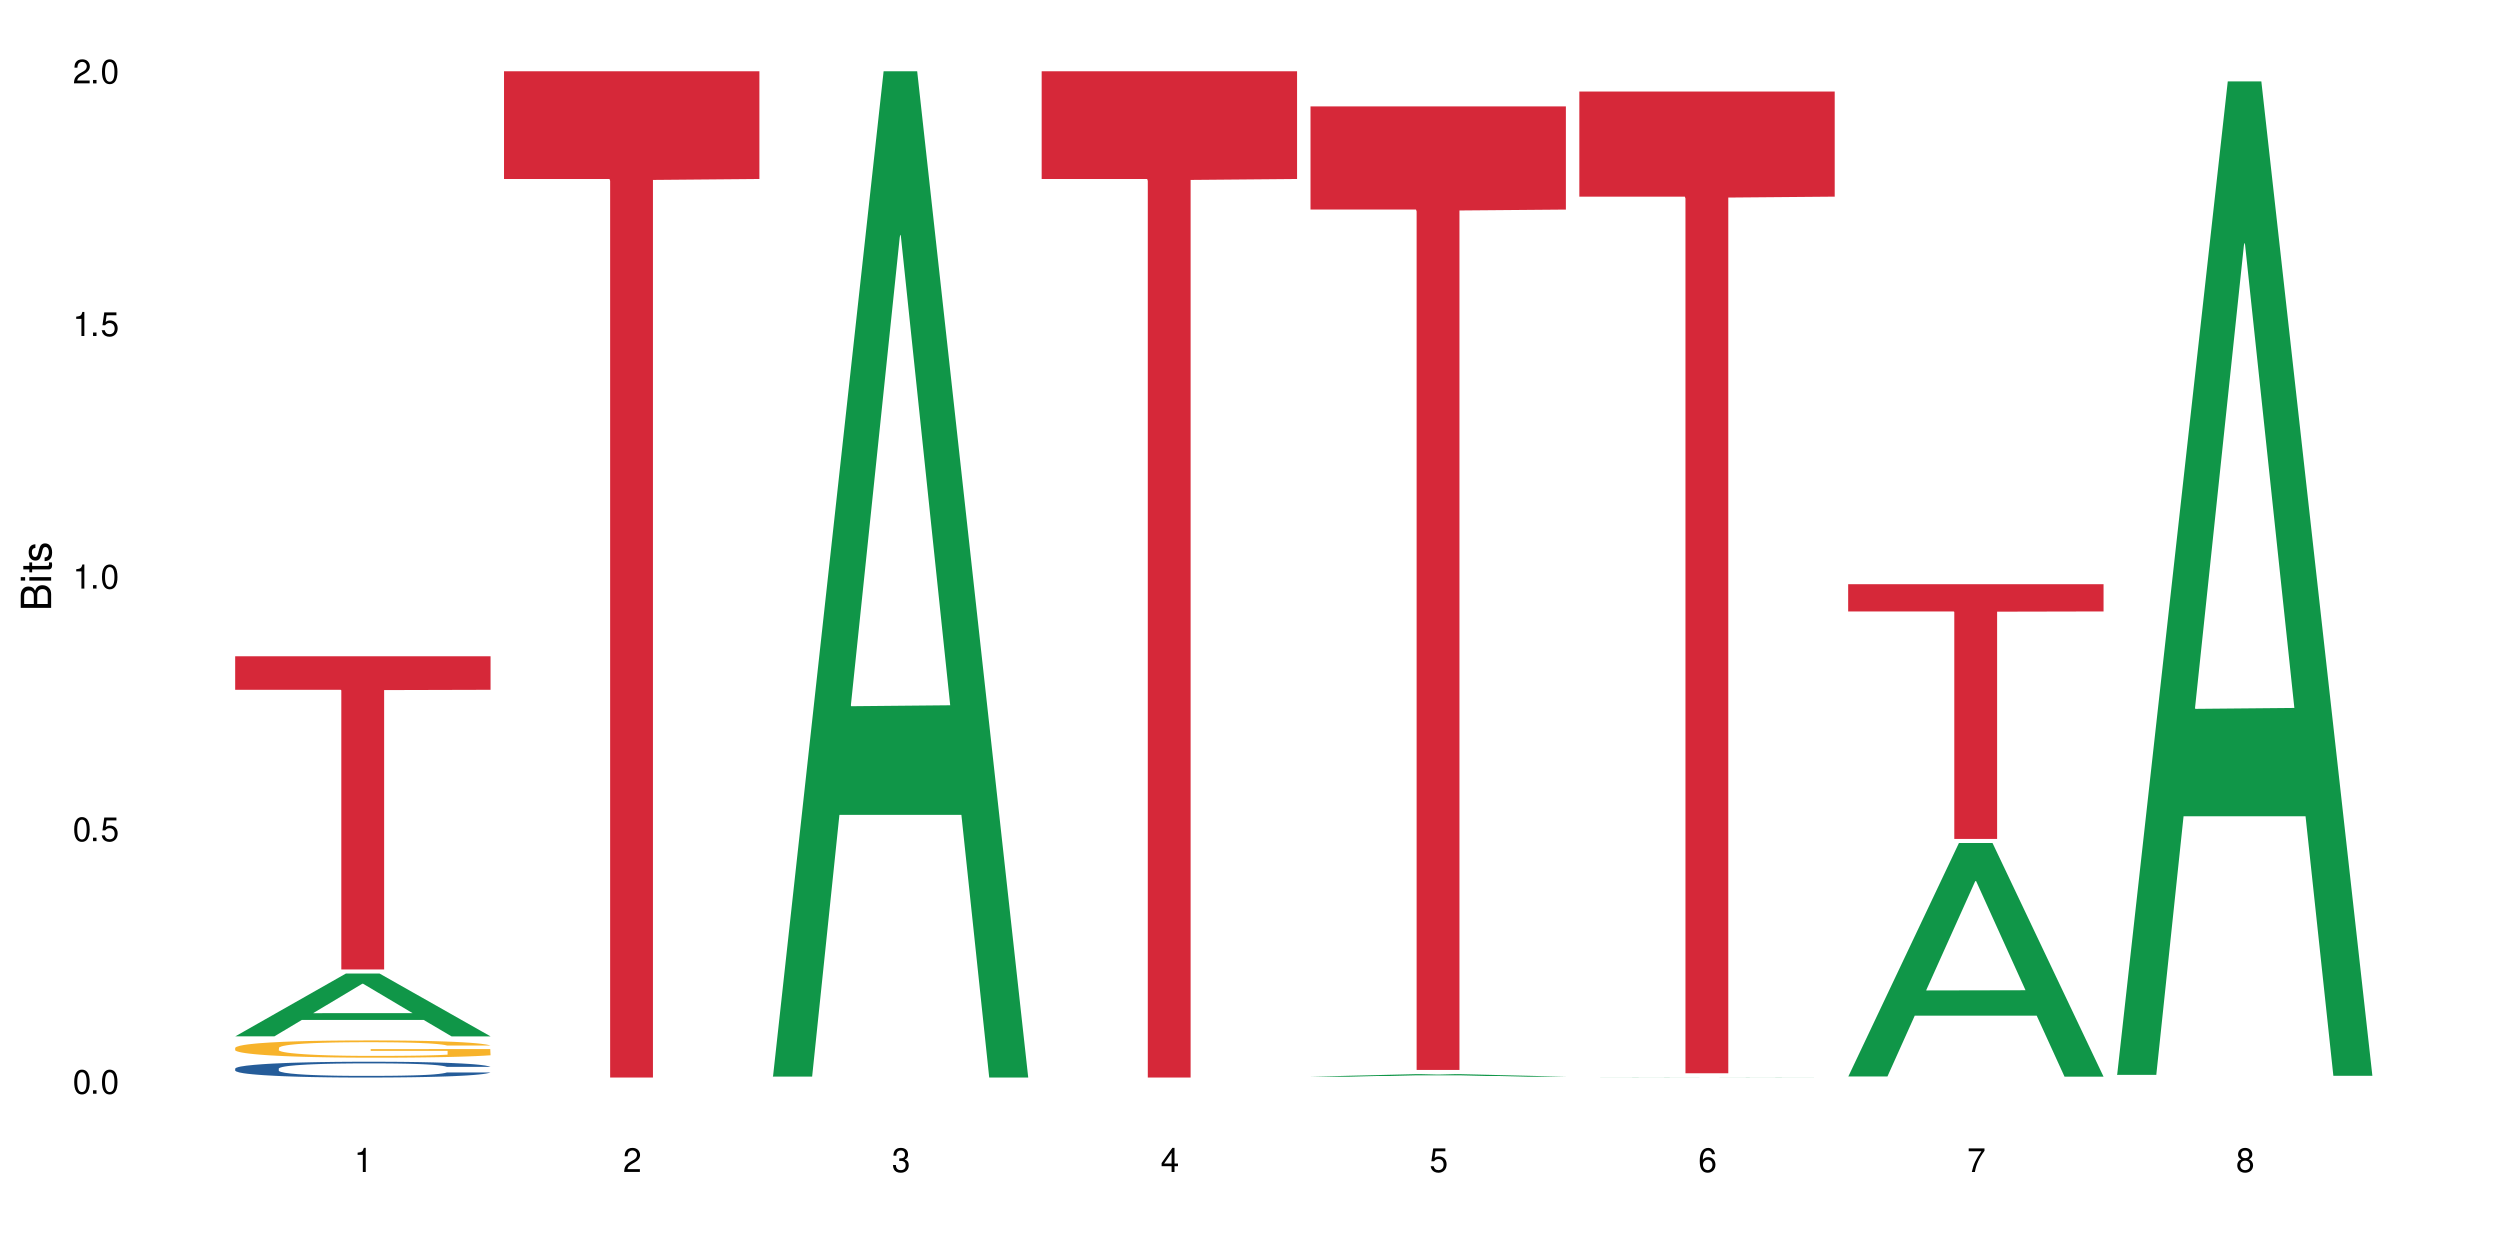 <?xml version="1.0" encoding="UTF-8"?>
<svg xmlns="http://www.w3.org/2000/svg" xmlns:xlink="http://www.w3.org/1999/xlink" width="720" height="360" viewBox="0 0 720 360">
<defs>
<g>
<g id="glyph-0-0">
</g>
<g id="glyph-0-1">
<path d="M 2.641 -6.938 C 2 -6.938 1.422 -6.656 1.078 -6.172 C 0.641 -5.562 0.406 -4.641 0.406 -3.359 C 0.406 -1.016 1.188 0.219 2.641 0.219 C 4.078 0.219 4.859 -1.016 4.859 -3.297 C 4.859 -4.641 4.656 -5.547 4.203 -6.172 C 3.844 -6.656 3.281 -6.938 2.641 -6.938 Z M 2.641 -6.188 C 3.547 -6.188 4 -5.25 4 -3.375 C 4 -1.406 3.562 -0.484 2.625 -0.484 C 1.734 -0.484 1.281 -1.438 1.281 -3.344 C 1.281 -5.25 1.734 -6.188 2.641 -6.188 Z M 2.641 -6.188 "/>
</g>
<g id="glyph-0-2">
<path d="M 1.828 -1 L 0.828 -1 L 0.828 0 L 1.828 0 Z M 1.828 -1 "/>
</g>
<g id="glyph-0-3">
<path d="M 4.562 -6.797 L 1.062 -6.797 L 0.547 -3.094 L 1.328 -3.094 C 1.719 -3.562 2.047 -3.734 2.578 -3.734 C 3.484 -3.734 4.062 -3.109 4.062 -2.094 C 4.062 -1.125 3.484 -0.531 2.578 -0.531 C 1.828 -0.531 1.375 -0.906 1.188 -1.672 L 0.328 -1.672 C 0.453 -1.109 0.547 -0.844 0.75 -0.594 C 1.125 -0.078 1.828 0.219 2.594 0.219 C 3.969 0.219 4.922 -0.781 4.922 -2.219 C 4.922 -3.562 4.031 -4.484 2.719 -4.484 C 2.25 -4.484 1.859 -4.359 1.469 -4.062 L 1.734 -5.969 L 4.562 -5.969 Z M 4.562 -6.797 "/>
</g>
<g id="glyph-0-4">
<path d="M 2.484 -4.938 L 2.484 0 L 3.328 0 L 3.328 -6.938 L 2.766 -6.938 C 2.469 -5.875 2.281 -5.734 0.984 -5.562 L 0.984 -4.938 Z M 2.484 -4.938 "/>
</g>
<g id="glyph-0-5">
<path d="M 4.859 -0.828 L 1.281 -0.828 C 1.359 -1.406 1.672 -1.781 2.5 -2.281 L 3.469 -2.828 C 4.406 -3.344 4.906 -4.062 4.906 -4.906 C 4.906 -5.484 4.672 -6.031 4.266 -6.406 C 3.859 -6.766 3.375 -6.938 2.719 -6.938 C 1.859 -6.938 1.219 -6.625 0.844 -6.031 C 0.609 -5.672 0.5 -5.234 0.484 -4.531 L 1.328 -4.531 C 1.359 -5.016 1.406 -5.281 1.531 -5.516 C 1.75 -5.938 2.188 -6.203 2.703 -6.203 C 3.469 -6.203 4.031 -5.641 4.031 -4.891 C 4.031 -4.344 3.719 -3.859 3.125 -3.516 L 2.234 -3 C 0.812 -2.172 0.406 -1.531 0.328 -0.016 L 4.859 -0.016 Z M 4.859 -0.828 "/>
</g>
<g id="glyph-0-6">
<path d="M 2.125 -3.188 L 2.578 -3.188 C 3.5 -3.188 3.984 -2.766 3.984 -1.922 C 3.984 -1.062 3.469 -0.531 2.594 -0.531 C 1.656 -0.531 1.203 -1 1.156 -2.016 L 0.312 -2.016 C 0.344 -1.453 0.438 -1.094 0.609 -0.781 C 0.953 -0.109 1.625 0.219 2.547 0.219 C 3.953 0.219 4.859 -0.625 4.859 -1.938 C 4.859 -2.828 4.516 -3.297 3.703 -3.594 C 4.344 -3.844 4.656 -4.328 4.656 -5.031 C 4.656 -6.219 3.875 -6.938 2.578 -6.938 C 1.203 -6.938 0.484 -6.172 0.453 -4.703 L 1.297 -4.703 C 1.312 -5.125 1.344 -5.359 1.453 -5.578 C 1.641 -5.969 2.062 -6.203 2.594 -6.203 C 3.344 -6.203 3.797 -5.75 3.797 -5 C 3.797 -4.516 3.609 -4.219 3.25 -4.047 C 3.016 -3.953 2.703 -3.922 2.125 -3.906 Z M 2.125 -3.188 "/>
</g>
<g id="glyph-0-7">
<path d="M 3.141 -1.672 L 3.141 0 L 3.984 0 L 3.984 -1.672 L 4.984 -1.672 L 4.984 -2.438 L 3.984 -2.438 L 3.984 -6.938 L 3.359 -6.938 L 0.266 -2.578 L 0.266 -1.672 Z M 3.141 -2.438 L 1 -2.438 L 3.141 -5.5 Z M 3.141 -2.438 "/>
</g>
<g id="glyph-0-8">
<path d="M 4.781 -5.125 C 4.609 -6.266 3.891 -6.938 2.844 -6.938 C 2.094 -6.938 1.422 -6.578 1.031 -5.953 C 0.594 -5.266 0.406 -4.422 0.406 -3.172 C 0.406 -2 0.578 -1.25 0.984 -0.641 C 1.359 -0.078 1.953 0.219 2.703 0.219 C 3.984 0.219 4.922 -0.75 4.922 -2.094 C 4.922 -3.375 4.062 -4.281 2.844 -4.281 C 2.172 -4.281 1.641 -4.031 1.281 -3.516 C 1.281 -5.234 1.828 -6.188 2.797 -6.188 C 3.391 -6.188 3.797 -5.797 3.938 -5.125 Z M 2.734 -3.531 C 3.547 -3.531 4.062 -2.953 4.062 -2.031 C 4.062 -1.156 3.484 -0.531 2.703 -0.531 C 1.922 -0.531 1.328 -1.188 1.328 -2.078 C 1.328 -2.938 1.906 -3.531 2.734 -3.531 Z M 2.734 -3.531 "/>
</g>
<g id="glyph-0-9">
<path d="M 4.984 -6.797 L 0.438 -6.797 L 0.438 -5.969 L 4.109 -5.969 C 2.5 -3.656 1.828 -2.234 1.328 0 L 2.219 0 C 2.594 -2.172 3.453 -4.047 4.984 -6.094 Z M 4.984 -6.797 "/>
</g>
<g id="glyph-0-10">
<path d="M 3.75 -3.656 C 4.469 -4.094 4.688 -4.438 4.688 -5.078 C 4.688 -6.172 3.844 -6.938 2.641 -6.938 C 1.438 -6.938 0.594 -6.172 0.594 -5.094 C 0.594 -4.438 0.812 -4.094 1.516 -3.656 C 0.734 -3.266 0.359 -2.703 0.359 -1.922 C 0.359 -0.656 1.281 0.219 2.641 0.219 C 3.984 0.219 4.922 -0.656 4.922 -1.922 C 4.922 -2.703 4.531 -3.266 3.75 -3.656 Z M 2.641 -6.188 C 3.359 -6.188 3.812 -5.75 3.812 -5.062 C 3.812 -4.406 3.344 -3.984 2.641 -3.984 C 1.922 -3.984 1.453 -4.406 1.453 -5.078 C 1.453 -5.75 1.922 -6.188 2.641 -6.188 Z M 2.641 -3.266 C 3.484 -3.266 4.062 -2.719 4.062 -1.906 C 4.062 -1.078 3.484 -0.531 2.625 -0.531 C 1.797 -0.531 1.219 -1.094 1.219 -1.906 C 1.219 -2.719 1.781 -3.266 2.641 -3.266 Z M 2.641 -3.266 "/>
</g>
<g id="glyph-1-0">
</g>
<g id="glyph-1-1">
<path d="M 0 -0.953 L 0 -4.891 C 0 -5.719 -0.234 -6.344 -0.734 -6.797 C -1.188 -7.234 -1.812 -7.469 -2.5 -7.469 C -3.547 -7.469 -4.188 -7 -4.625 -5.875 C -4.984 -6.688 -5.625 -7.094 -6.531 -7.094 C -7.172 -7.094 -7.734 -6.859 -8.141 -6.391 C -8.562 -5.922 -8.75 -5.344 -8.75 -4.5 L -8.75 -0.953 Z M -4.984 -2.062 L -7.766 -2.062 L -7.766 -4.219 C -7.766 -4.844 -7.688 -5.203 -7.453 -5.5 C -7.219 -5.812 -6.859 -5.969 -6.375 -5.969 C -5.891 -5.969 -5.531 -5.812 -5.297 -5.5 C -5.062 -5.203 -4.984 -4.844 -4.984 -4.219 Z M -0.984 -2.062 L -4 -2.062 L -4 -4.781 C -4 -5.766 -3.438 -6.359 -2.484 -6.359 C -1.547 -6.359 -0.984 -5.766 -0.984 -4.781 Z M -0.984 -2.062 "/>
</g>
<g id="glyph-1-2">
<path d="M -6.281 -1.797 L -6.281 -0.797 L 0 -0.797 L 0 -1.797 Z M -8.75 -1.797 L -8.75 -0.797 L -7.484 -0.797 L -7.484 -1.797 Z M -8.75 -1.797 "/>
</g>
<g id="glyph-1-3">
<path d="M -6.281 -3.047 L -6.281 -2.016 L -8.016 -2.016 L -8.016 -1.016 L -6.281 -1.016 L -6.281 -0.172 L -5.469 -0.172 L -5.469 -1.016 L -0.719 -1.016 C -0.078 -1.016 0.281 -1.453 0.281 -2.234 C 0.281 -2.5 0.25 -2.719 0.188 -3.047 L -0.641 -3.047 C -0.609 -2.906 -0.594 -2.766 -0.594 -2.562 C -0.594 -2.141 -0.719 -2.016 -1.156 -2.016 L -5.469 -2.016 L -5.469 -3.047 Z M -6.281 -3.047 "/>
</g>
<g id="glyph-1-4">
<path d="M -4.531 -5.25 C -5.766 -5.25 -6.469 -4.422 -6.469 -2.969 C -6.469 -1.516 -5.719 -0.562 -4.547 -0.562 C -3.562 -0.562 -3.094 -1.062 -2.734 -2.562 L -2.516 -3.484 C -2.344 -4.188 -2.094 -4.469 -1.641 -4.469 C -1.047 -4.469 -0.641 -3.875 -0.641 -3 C -0.641 -2.453 -0.797 -2 -1.062 -1.75 C -1.25 -1.594 -1.422 -1.531 -1.875 -1.469 L -1.875 -0.406 C -0.422 -0.453 0.281 -1.266 0.281 -2.922 C 0.281 -4.5 -0.5 -5.516 -1.719 -5.516 C -2.656 -5.516 -3.172 -4.984 -3.469 -3.734 L -3.703 -2.766 C -3.891 -1.953 -4.156 -1.609 -4.594 -1.609 C -5.188 -1.609 -5.547 -2.125 -5.547 -2.938 C -5.547 -3.75 -5.203 -4.172 -4.531 -4.203 Z M -4.531 -5.25 "/>
</g>
</g>
</defs>
<rect x="-72" y="-36" width="864" height="432" fill="rgb(100%, 100%, 100%)" fill-opacity="1"/>
<path fill-rule="nonzero" fill="rgb(6.275%, 58.824%, 28.235%)" fill-opacity="1" d="M 67.73 298.457 L 67.809 298.441 L 99.637 280.371 L 109.301 280.371 L 141.281 298.477 L 130.047 298.477 L 122.031 293.75 L 86.906 293.75 L 79.047 298.457 L 67.73 298.457 L 90.285 291.793 L 118.809 291.777 L 104.586 283.328 L 104.43 283.312 L 104.27 283.363 L 90.207 291.777 L 90.285 291.793 Z M 67.73 298.457 "/>
<path fill-rule="nonzero" fill="rgb(14.51%, 36.078%, 60%)" fill-opacity="1" d="M 67.73 307.762 L 67.82 307.758 L 67.82 307.656 L 68.09 307.5 L 68.719 307.297 L 69.344 307.16 L 70.961 306.914 L 73.203 306.68 L 75.535 306.496 L 77.238 306.387 L 78.766 306.305 L 82.262 306.148 L 84.504 306.07 L 86.926 306 L 89.887 305.93 L 92.039 305.887 L 96.883 305.82 L 100.469 305.793 L 103.25 305.781 L 109.262 305.781 L 112.848 305.797 L 115.449 305.816 L 118.32 305.852 L 120.742 305.887 L 124.957 305.98 L 128.727 306.094 L 130.43 306.164 L 133.121 306.293 L 135.184 306.418 L 136.617 306.523 L 138.234 306.68 L 139.668 306.867 L 140.746 307.078 L 141.281 307.258 L 128.727 307.258 L 128.098 307.09 L 127.379 306.961 L 126.035 306.789 L 124.688 306.672 L 122.805 306.551 L 121.102 306.469 L 118.77 306.391 L 116.707 306.34 L 114.555 306.305 L 112.488 306.277 L 108.543 306.254 L 103.969 306.254 L 102.266 306.262 L 98.766 306.297 L 96.883 306.324 L 94.191 306.383 L 92.309 306.438 L 90.066 306.52 L 88.539 306.59 L 86.656 306.699 L 85.312 306.793 L 83.785 306.934 L 82.891 307.035 L 82.082 307.152 L 81.363 307.289 L 80.828 307.438 L 80.469 307.59 L 80.289 307.738 L 80.289 308.383 L 80.469 308.535 L 80.918 308.711 L 82.082 308.965 L 83.785 309.184 L 85.762 309.359 L 87.645 309.484 L 88.719 309.543 L 90.156 309.609 L 92.398 309.691 L 95.629 309.773 L 97.512 309.809 L 100.383 309.84 L 103.34 309.859 L 107.289 309.859 L 110.785 309.84 L 113.117 309.82 L 115.539 309.789 L 118.859 309.715 L 120.922 309.648 L 122.715 309.57 L 124.062 309.492 L 124.957 309.426 L 126.305 309.297 L 127.379 309.156 L 128.188 309.008 L 128.727 308.867 L 141.281 308.867 L 140.746 309.035 L 139.938 309.195 L 139.129 309.316 L 137.875 309.461 L 136.441 309.59 L 134.375 309.738 L 132.672 309.832 L 130.43 309.938 L 128.367 310.016 L 126.125 310.086 L 122.805 310.172 L 120.652 310.211 L 118.32 310.25 L 115.539 310.281 L 112.043 310.312 L 108.273 310.328 L 104.777 310.332 L 101.008 310.324 L 98.227 310.309 L 94.551 310.27 L 89.977 310.195 L 86.656 310.117 L 84.055 310.035 L 81.812 309.953 L 79.301 309.84 L 76.074 309.66 L 74.098 309.516 L 72.754 309.398 L 71.23 309.238 L 70.152 309.094 L 68.898 308.859 L 68 308.562 L 67.73 308.336 Z M 67.73 307.762 "/>
<path fill-rule="nonzero" fill="rgb(96.863%, 70.196%, 16.863%)" fill-opacity="1" d="M 67.73 301.77 L 67.82 301.766 L 67.82 301.676 L 68.18 301.469 L 69.078 301.188 L 70.242 300.957 L 71.5 300.773 L 72.305 300.68 L 73.652 300.543 L 74.816 300.441 L 77.777 300.238 L 81.543 300.047 L 83.609 299.965 L 85.941 299.891 L 89.258 299.801 L 90.785 299.77 L 95.449 299.699 L 100.738 299.652 L 106.57 299.641 L 109.262 299.645 L 112.938 299.66 L 117.961 299.711 L 120.832 299.758 L 123.074 299.801 L 125.406 299.863 L 128.277 299.953 L 130.969 300.062 L 133.121 300.172 L 135.273 300.309 L 137.066 300.453 L 138.594 300.613 L 139.938 300.801 L 140.746 300.961 L 141.281 301.121 L 128.816 301.121 L 128.098 300.961 L 127.289 300.84 L 125.945 300.688 L 124.598 300.578 L 123.254 300.492 L 120.742 300.375 L 118.59 300.301 L 115.898 300.238 L 113.297 300.199 L 110.336 300.172 L 108.543 300.16 L 103.789 300.16 L 99.484 300.191 L 96.973 300.23 L 95.18 300.266 L 92.668 300.336 L 91.141 300.391 L 90.246 300.426 L 87.555 300.566 L 85.762 300.691 L 84.773 300.781 L 83.52 300.914 L 82.621 301.039 L 81.633 301.219 L 81.098 301.355 L 80.379 301.664 L 80.289 302.484 L 80.559 302.656 L 81.098 302.844 L 81.812 303.008 L 82.891 303.18 L 83.965 303.312 L 85.852 303.488 L 87.465 303.605 L 88.719 303.684 L 91.141 303.805 L 92.129 303.848 L 94.461 303.93 L 96.883 303.992 L 99.844 304.047 L 102.086 304.074 L 105.672 304.098 L 110.246 304.098 L 115.629 304.07 L 119.039 304.035 L 121.371 303.996 L 122.895 303.965 L 124.777 303.914 L 126.125 303.871 L 127.379 303.82 L 128.906 303.742 L 128.906 302.656 L 106.75 302.652 L 106.75 302.145 L 141.195 302.137 L 141.281 303.914 L 139.398 304.039 L 137.066 304.156 L 134.824 304.246 L 132.492 304.324 L 129.176 304.41 L 126.484 304.465 L 122.355 304.527 L 118.59 304.57 L 114.645 304.598 L 111.145 304.609 L 107.02 304.617 L 103.34 304.605 L 99.395 304.578 L 96.254 304.543 L 93.383 304.496 L 90.516 304.438 L 86.926 304.344 L 84.594 304.266 L 82.172 304.172 L 79.75 304.055 L 77.598 303.934 L 76.164 303.84 L 74.727 303.73 L 73.203 303.594 L 71.766 303.438 L 70.691 303.297 L 69.703 303.137 L 68.988 302.988 L 68.27 302.785 L 67.91 302.621 L 67.73 302.48 Z M 67.73 301.77 "/>
<path fill-rule="nonzero" fill="rgb(83.922%, 15.686%, 22.353%)" fill-opacity="1" d="M 67.73 189.004 L 141.281 189.004 L 141.281 198.66 L 110.629 198.746 L 110.629 279.207 L 98.297 279.207 L 98.297 198.828 L 98.117 198.66 L 67.73 198.66 Z M 67.73 189.004 "/>
<path fill-rule="nonzero" fill="rgb(83.922%, 15.686%, 22.353%)" fill-opacity="1" d="M 145.156 20.527 L 218.707 20.527 L 218.707 51.547 L 188.051 51.82 L 188.051 310.332 L 175.719 310.332 L 175.719 52.094 L 175.539 51.547 L 145.156 51.547 Z M 145.156 20.527 "/>
<path fill-rule="nonzero" fill="rgb(6.275%, 58.824%, 28.235%)" fill-opacity="1" d="M 222.578 310.059 L 222.656 309.789 L 254.48 20.527 L 264.148 20.527 L 296.129 310.332 L 284.895 310.332 L 276.879 234.684 L 241.75 234.684 L 233.895 310.059 L 222.578 310.059 L 245.129 203.391 L 273.656 203.117 L 259.434 67.875 L 259.273 67.602 L 259.117 68.418 L 245.051 203.117 L 245.129 203.391 Z M 222.578 310.059 "/>
<path fill-rule="nonzero" fill="rgb(83.922%, 15.686%, 22.353%)" fill-opacity="1" d="M 300 20.527 L 373.555 20.527 L 373.555 51.547 L 342.898 51.82 L 342.898 310.332 L 330.566 310.332 L 330.566 52.094 L 330.387 51.547 L 300 51.547 Z M 300 20.527 "/>
<path fill-rule="nonzero" fill="rgb(6.275%, 58.824%, 28.235%)" fill-opacity="1" d="M 377.426 310.09 L 377.504 310.09 L 409.328 309.312 L 418.992 309.312 L 450.977 310.09 L 439.738 310.09 L 431.723 309.887 L 396.598 309.887 L 388.738 310.09 L 377.426 310.09 L 399.977 309.801 L 428.504 309.801 L 414.277 309.438 L 414.121 309.438 L 413.965 309.441 L 399.898 309.801 L 399.977 309.801 Z M 377.426 310.09 "/>
<path fill-rule="nonzero" fill="rgb(83.922%, 15.686%, 22.353%)" fill-opacity="1" d="M 377.426 30.652 L 450.977 30.652 L 450.977 60.355 L 420.324 60.617 L 420.324 308.148 L 407.988 308.148 L 407.988 60.875 L 407.809 60.355 L 377.426 60.355 Z M 377.426 30.652 "/>
<path fill-rule="nonzero" fill="rgb(6.275%, 58.824%, 28.235%)" fill-opacity="1" d="M 454.848 310.332 L 454.926 310.332 L 486.75 310.266 L 496.418 310.266 L 528.398 310.332 L 517.164 310.332 L 509.148 310.316 L 474.023 310.316 L 466.164 310.332 L 454.848 310.332 L 477.402 310.309 L 505.926 310.309 L 491.703 310.273 L 491.547 310.273 L 491.387 310.277 L 477.32 310.309 L 477.402 310.309 Z M 454.848 310.332 "/>
<path fill-rule="nonzero" fill="rgb(83.922%, 15.686%, 22.353%)" fill-opacity="1" d="M 454.848 26.371 L 528.398 26.371 L 528.398 56.633 L 497.746 56.898 L 497.746 309.102 L 485.414 309.102 L 485.414 57.164 L 485.234 56.633 L 454.848 56.633 Z M 454.848 26.371 "/>
<path fill-rule="nonzero" fill="rgb(6.275%, 58.824%, 28.235%)" fill-opacity="1" d="M 532.27 310.023 L 532.352 309.957 L 564.176 242.777 L 573.84 242.777 L 605.824 310.086 L 594.586 310.086 L 586.57 292.516 L 551.445 292.516 L 543.586 310.023 L 532.27 310.023 L 554.824 285.246 L 583.348 285.184 L 569.125 253.773 L 568.969 253.711 L 568.812 253.902 L 554.746 285.184 L 554.824 285.246 Z M 532.27 310.023 "/>
<path fill-rule="nonzero" fill="rgb(83.922%, 15.686%, 22.353%)" fill-opacity="1" d="M 532.27 168.242 L 605.824 168.242 L 605.824 176.094 L 575.168 176.164 L 575.168 241.613 L 562.836 241.613 L 562.836 176.234 L 562.656 176.094 L 532.27 176.094 Z M 532.27 168.242 "/>
<path fill-rule="nonzero" fill="rgb(6.275%, 58.824%, 28.235%)" fill-opacity="1" d="M 609.695 309.566 L 609.773 309.297 L 641.598 23.449 L 651.266 23.449 L 683.246 309.836 L 672.008 309.836 L 663.996 235.078 L 628.867 235.078 L 621.012 309.566 L 609.695 309.566 L 632.246 204.152 L 660.773 203.887 L 646.551 70.238 L 646.391 69.969 L 646.234 70.777 L 632.168 203.887 L 632.246 204.152 Z M 609.695 309.566 "/>
<g fill="rgb(0%, 0%, 0%)" fill-opacity="1">
<use xlink:href="#glyph-0-1" x="20.965" y="314.993"/>
<use xlink:href="#glyph-0-2" x="25.965" y="314.993"/>
<use xlink:href="#glyph-0-1" x="28.965" y="314.993"/>
</g>
<g fill="rgb(0%, 0%, 0%)" fill-opacity="1">
<use xlink:href="#glyph-0-1" x="20.965" y="242.251"/>
<use xlink:href="#glyph-0-2" x="25.965" y="242.251"/>
<use xlink:href="#glyph-0-3" x="28.965" y="242.251"/>
</g>
<g fill="rgb(0%, 0%, 0%)" fill-opacity="1">
<use xlink:href="#glyph-0-4" x="20.965" y="169.509"/>
<use xlink:href="#glyph-0-2" x="25.965" y="169.509"/>
<use xlink:href="#glyph-0-1" x="28.965" y="169.509"/>
</g>
<g fill="rgb(0%, 0%, 0%)" fill-opacity="1">
<use xlink:href="#glyph-0-4" x="20.965" y="96.767"/>
<use xlink:href="#glyph-0-2" x="25.965" y="96.767"/>
<use xlink:href="#glyph-0-3" x="28.965" y="96.767"/>
</g>
<g fill="rgb(0%, 0%, 0%)" fill-opacity="1">
<use xlink:href="#glyph-0-5" x="20.965" y="24.024"/>
<use xlink:href="#glyph-0-2" x="25.965" y="24.024"/>
<use xlink:href="#glyph-0-1" x="28.965" y="24.024"/>
</g>
<g fill="rgb(0%, 0%, 0%)" fill-opacity="1">
<use xlink:href="#glyph-0-4" x="102.008" y="337.532"/>
</g>
<g fill="rgb(0%, 0%, 0%)" fill-opacity="1">
<use xlink:href="#glyph-0-5" x="179.43" y="337.532"/>
</g>
<g fill="rgb(0%, 0%, 0%)" fill-opacity="1">
<use xlink:href="#glyph-0-6" x="256.855" y="337.532"/>
</g>
<g fill="rgb(0%, 0%, 0%)" fill-opacity="1">
<use xlink:href="#glyph-0-7" x="334.277" y="337.532"/>
</g>
<g fill="rgb(0%, 0%, 0%)" fill-opacity="1">
<use xlink:href="#glyph-0-3" x="411.699" y="337.532"/>
</g>
<g fill="rgb(0%, 0%, 0%)" fill-opacity="1">
<use xlink:href="#glyph-0-8" x="489.125" y="337.532"/>
</g>
<g fill="rgb(0%, 0%, 0%)" fill-opacity="1">
<use xlink:href="#glyph-0-9" x="566.547" y="337.532"/>
</g>
<g fill="rgb(0%, 0%, 0%)" fill-opacity="1">
<use xlink:href="#glyph-0-10" x="643.969" y="337.532"/>
</g>
<g fill="rgb(0%, 0%, 0%)" fill-opacity="1">
<use xlink:href="#glyph-1-1" x="14.725" y="176.012"/>
<use xlink:href="#glyph-1-2" x="14.725" y="168.012"/>
<use xlink:href="#glyph-1-3" x="14.725" y="165.012"/>
<use xlink:href="#glyph-1-4" x="14.725" y="162.012"/>
</g>
</svg>
